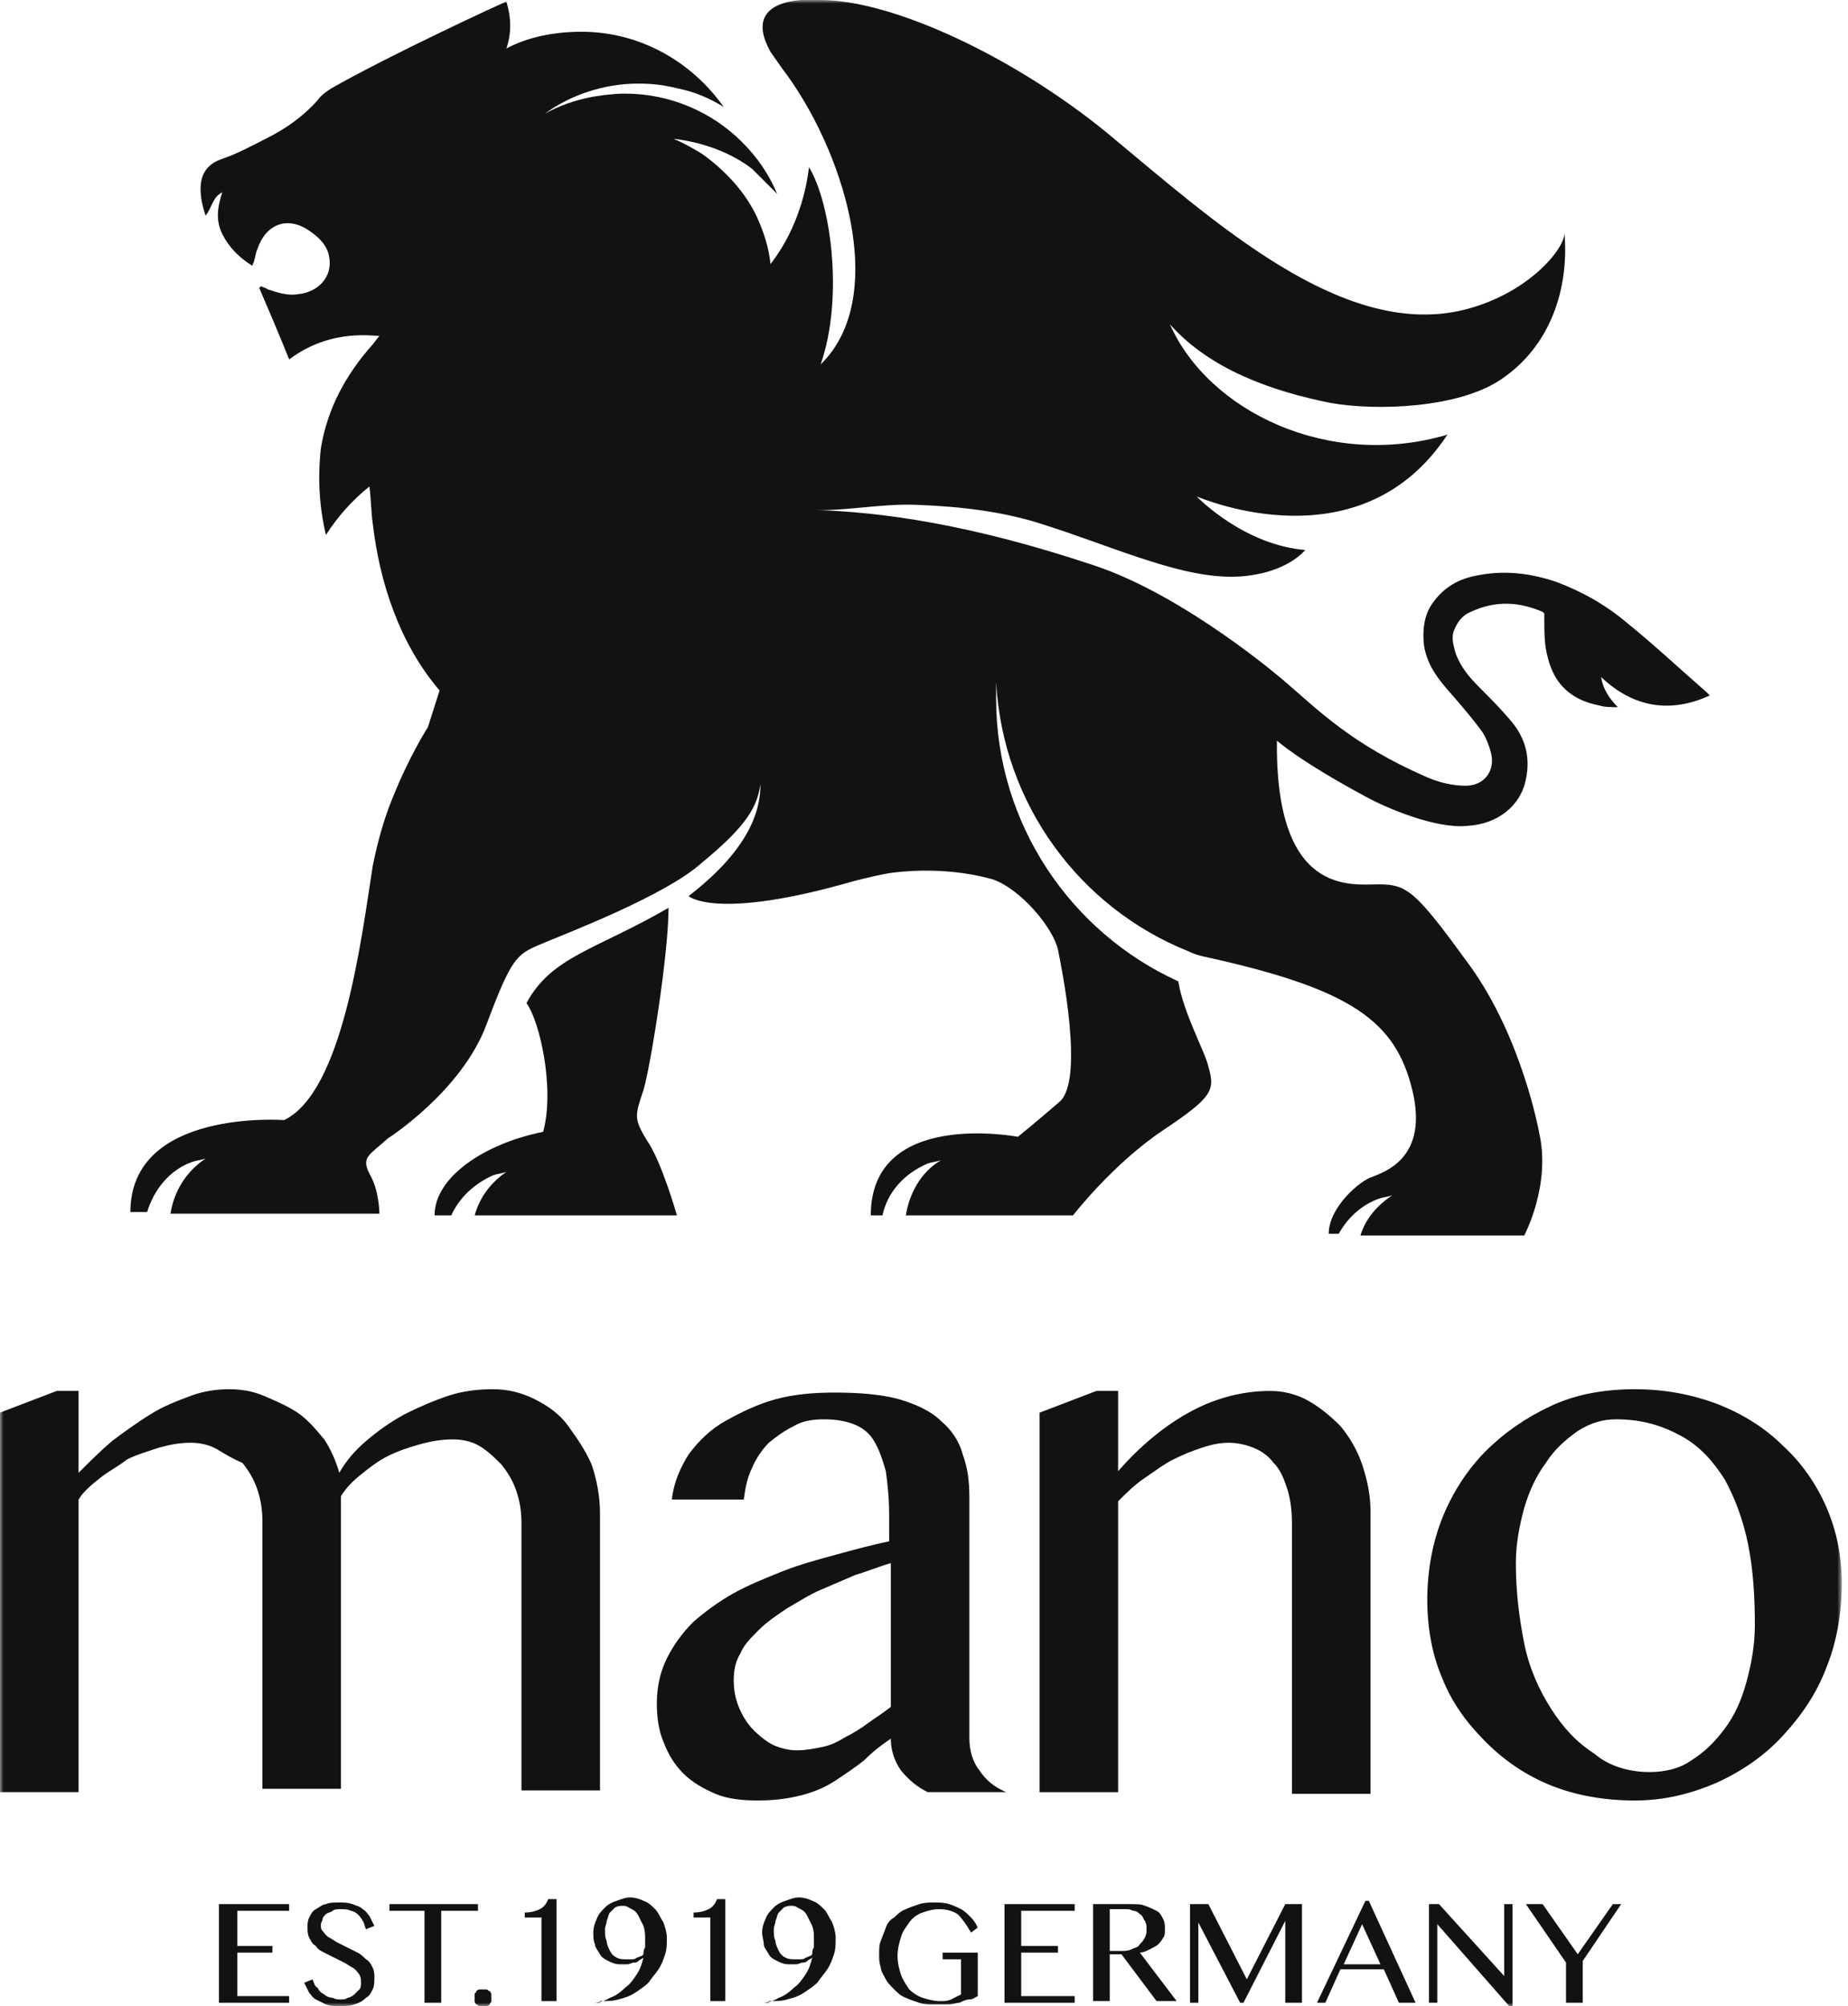 <svg width="258" height="280" viewBox="0 0 258 280" fill="none" xmlns="http://www.w3.org/2000/svg">
<mask id="mask0_712_27262" style="mask-type:luminance" maskUnits="userSpaceOnUse" x="0" y="0" width="258" height="280">
<path d="M257.133 0H0V280H257.133V0Z" fill="white"/>
</mask>
<g mask="url(#mask0_712_27262)">
<path d="M7.933 194.132H10.967V205.565C12.367 204.165 14 202.532 15.633 201.132C17.5 199.732 19.133 198.565 21 197.398C22.867 196.232 24.733 195.532 26.6 194.832C28.467 194.132 30.333 193.898 31.967 193.898C33.6 193.898 35.233 194.132 36.867 194.832C38.5 195.532 40.133 196.232 41.533 197.165C42.933 198.098 44.1 199.498 45.267 200.898C46.2 202.298 46.9 203.932 47.367 205.565C48.3 203.932 49.467 202.532 51.1 201.132C52.733 199.732 54.367 198.565 56.467 197.398C58.333 196.465 60.433 195.532 62.533 194.832C64.633 194.132 66.733 193.898 68.833 193.898C70.933 193.898 72.8 194.365 74.667 195.298C76.533 196.232 78.167 197.398 79.333 199.032C80.5 200.665 81.667 202.298 82.6 204.398C83.3 206.498 83.767 208.832 83.767 211.165V249.898H72.8V212.565C72.8 210.932 72.567 209.532 72.1 208.132C71.633 206.732 70.933 205.565 70 204.398C69.067 203.465 68.133 202.532 66.967 201.832C65.8 201.132 64.4 200.898 63.233 200.898C61.833 200.898 60.2 201.132 58.567 201.598C56.933 202.065 55.533 202.532 54.133 203.232C52.733 203.932 51.567 204.865 50.4 205.798C49.233 206.732 48.3 207.665 47.6 208.832V249.665H36.633V212.332C36.633 210.698 36.4 209.298 35.933 207.898C35.467 206.498 34.767 205.332 33.833 204.165C32.667 203.698 31.5 202.998 30.333 202.298C29.167 201.598 27.767 201.365 26.6 201.365C25.2 201.365 23.8 201.598 22.167 202.065C20.767 202.532 19.133 202.998 17.733 203.698C16.567 204.632 15.167 205.332 14 206.265C12.833 207.198 11.667 208.132 10.967 209.298V250.132H0V197.165L7.933 194.132Z" fill="#121212"/>
</g>
<mask id="mask1_712_27262" style="mask-type:luminance" maskUnits="userSpaceOnUse" x="0" y="0" width="258" height="280">
<path d="M257.133 0H0V280H257.133V0Z" fill="white"/>
</mask>
<g mask="url(#mask1_712_27262)">
<path d="M129.503 250.131C128.103 249.431 126.936 248.498 125.77 247.098C124.836 245.698 124.37 244.298 124.37 242.664C122.97 243.598 121.803 244.531 120.636 245.698C119.47 246.631 118.07 247.564 116.67 248.498C115.27 249.431 113.636 250.131 111.77 250.598C109.903 251.064 108.036 251.298 105.703 251.298C103.603 251.298 101.503 251.064 99.87 250.364C98.237 249.664 96.603 248.731 95.436 247.564C94.27 246.398 93.337 244.998 92.636 243.131C91.936 241.498 91.703 239.631 91.703 237.764C91.703 235.431 92.17 233.331 93.103 231.464C94.037 229.598 95.203 227.964 96.837 226.331C98.47 224.931 100.336 223.531 102.436 222.364C104.536 221.198 106.87 220.264 109.203 219.331C111.536 218.398 114.103 217.698 116.67 216.998C119.236 216.298 121.803 215.598 124.136 215.131V211.631C124.136 209.064 123.903 206.964 123.67 205.331C123.203 203.698 122.736 202.298 122.036 201.131C121.336 199.964 120.403 199.264 119.236 198.798C118.07 198.331 116.67 198.098 115.036 198.098C113.403 198.098 112.003 198.331 110.836 199.031C109.436 199.731 108.503 200.431 107.336 201.364C106.403 202.298 105.47 203.698 105.003 204.864C104.303 206.264 104.07 207.664 103.836 209.298H93.803C94.037 206.964 94.97 204.864 96.136 202.998C97.537 201.131 99.17 199.498 101.27 198.331C103.37 197.164 105.703 195.998 108.27 195.298C110.836 194.598 113.636 194.364 116.436 194.364C119.936 194.364 122.97 194.598 125.536 195.298C127.87 195.998 129.97 196.931 131.37 198.331C132.77 199.498 133.936 201.131 134.403 202.998C135.103 204.864 135.336 206.731 135.336 209.064V242.664C135.336 244.298 135.803 245.931 136.736 247.098C137.67 248.498 138.836 249.431 140.47 250.131H129.503ZM124.37 218.164C122.736 218.631 121.103 219.331 119.47 219.798C117.836 220.498 116.203 221.198 114.57 221.898C112.936 222.598 111.536 223.531 109.903 224.464C108.503 225.398 107.103 226.331 105.936 227.498C104.77 228.664 103.836 229.598 103.37 230.764C102.67 231.931 102.436 233.098 102.436 234.498C102.436 235.898 102.67 237.064 103.136 238.231C103.603 239.398 104.303 240.564 105.236 241.498C106.17 242.431 107.103 243.131 108.036 243.598C109.203 244.064 110.136 244.298 111.303 244.298C112.47 244.298 113.636 244.064 114.803 243.831C115.97 243.598 116.903 243.131 118.07 242.431C119.003 241.964 120.17 241.264 121.103 240.564C122.036 239.864 123.203 239.164 124.37 238.231V218.164Z" fill="#121212"/>
</g>
<mask id="mask2_712_27262" style="mask-type:luminance" maskUnits="userSpaceOnUse" x="0" y="0" width="258" height="280">
<path d="M257.133 0H0V280H257.133V0Z" fill="white"/>
</mask>
<g mask="url(#mask2_712_27262)">
<path d="M153.069 194.136H156.102V205.336C159.369 201.602 162.869 198.802 166.369 196.936C169.869 195.069 173.602 194.136 177.336 194.136C179.202 194.136 181.069 194.602 182.702 195.536C184.336 196.469 185.736 197.636 187.136 199.036C188.302 200.436 189.469 202.302 190.169 204.402C190.869 206.502 191.336 208.602 191.336 210.936V250.369H180.369V212.569C180.369 210.702 180.136 209.069 179.669 207.669C179.202 206.269 178.736 205.102 177.802 204.169C177.102 203.236 176.169 202.536 175.002 202.069C173.836 201.602 172.669 201.369 171.502 201.369C170.336 201.369 169.169 201.602 167.769 202.069C166.369 202.536 165.202 203.002 163.802 203.702C162.402 204.402 161.236 205.336 159.836 206.269C158.436 207.202 157.269 208.369 156.102 209.536V250.136H145.136V197.169L153.069 194.136Z" fill="#121212"/>
</g>
<mask id="mask3_712_27262" style="mask-type:luminance" maskUnits="userSpaceOnUse" x="0" y="0" width="258" height="280">
<path d="M257.133 0H0V280H257.133V0Z" fill="white"/>
</mask>
<g mask="url(#mask3_712_27262)">
<path d="M228.196 251.298C223.996 251.298 220.029 250.598 216.529 249.198C213.029 247.798 209.996 245.698 207.429 243.132C204.863 240.565 202.763 237.765 201.363 234.265C199.963 230.998 199.263 227.265 199.263 223.298C199.263 219.332 199.963 215.365 201.363 211.865C202.763 208.365 204.863 205.098 207.429 202.532C209.996 199.965 213.029 197.865 216.529 196.232C220.029 194.598 223.996 193.898 228.196 193.898C232.396 193.898 236.129 194.598 239.863 195.998C243.363 197.398 246.396 199.265 248.963 201.832C251.529 204.165 253.629 207.198 255.029 210.465C256.429 213.732 257.129 217.232 257.129 220.965C257.129 225.165 256.429 229.132 255.029 232.632C253.629 236.365 251.529 239.398 248.963 242.198C246.396 244.998 243.363 247.098 239.863 248.732C236.129 250.365 232.396 251.298 228.196 251.298ZM230.296 247.332C232.396 247.332 234.496 246.865 236.129 245.698C237.996 244.532 239.396 243.132 240.796 241.265C242.196 239.398 243.129 237.298 243.829 234.732C244.529 232.165 244.996 229.598 244.996 226.798C244.996 222.832 244.763 219.098 244.063 215.598C243.363 212.098 242.196 209.065 240.796 206.498C239.163 203.932 237.296 201.832 234.729 200.432C232.163 199.032 229.363 198.098 225.629 198.098C223.763 198.098 222.129 198.565 220.263 199.732C218.629 200.898 216.996 202.298 215.829 204.165C214.429 206.032 213.496 208.132 212.796 210.465C212.096 213.032 211.629 215.598 211.629 218.165C211.629 222.132 212.096 225.865 212.796 229.365C213.496 232.865 214.896 235.898 216.529 238.465C218.163 241.032 220.029 243.132 222.596 244.765C224.463 246.398 227.263 247.332 230.296 247.332Z" fill="#121212"/>
</g>
<mask id="mask4_712_27262" style="mask-type:luminance" maskUnits="userSpaceOnUse" x="0" y="0" width="258" height="280">
<path d="M257.133 0H0V280H257.133V0Z" fill="white"/>
</mask>
<g mask="url(#mask4_712_27262)">
<path d="M40.367 265.763V266.696H33.134V271.596H38.034V272.529H33.134V278.596H40.367V279.529H30.567V265.763H40.367Z" fill="#121212"/>
</g>
<mask id="mask5_712_27262" style="mask-type:luminance" maskUnits="userSpaceOnUse" x="0" y="0" width="258" height="280">
<path d="M257.133 0H0V280H257.133V0Z" fill="white"/>
</mask>
<g mask="url(#mask5_712_27262)">
<path d="M47.599 279.068C47.833 279.068 48.299 279.068 48.532 278.834C48.766 278.834 49.233 278.601 49.466 278.368C49.699 278.134 49.932 277.901 50.166 277.668C50.399 277.434 50.399 277.201 50.399 276.734C50.399 276.268 50.399 276.034 50.166 275.568C49.932 275.334 49.699 274.867 49.233 274.634C48.766 274.401 48.532 274.168 48.066 273.934C47.599 273.701 47.133 273.468 46.666 273.234C46.199 273.001 45.733 272.768 45.266 272.534C44.799 272.301 44.333 272.068 44.099 271.601C43.633 271.368 43.399 270.901 43.166 270.434C42.932 269.968 42.932 269.501 42.932 269.034C42.932 268.568 42.932 268.101 43.166 267.634C43.399 267.167 43.633 266.701 44.099 266.467C44.566 266.234 45.032 265.768 45.499 265.768C45.966 265.534 46.666 265.534 47.366 265.534C48.066 265.534 48.532 265.534 49.233 265.768C49.699 266.001 50.166 266.001 50.633 266.467C51.099 266.701 51.333 267.168 51.566 267.401C51.799 267.868 52.032 268.334 52.266 268.801L51.099 269.268C50.866 268.801 50.866 268.334 50.633 268.101C50.399 267.634 50.166 267.401 49.932 267.168C49.699 266.934 49.233 266.701 48.999 266.701C48.532 266.468 48.066 266.467 47.599 266.467C47.133 266.467 46.666 266.468 46.432 266.701C46.199 266.934 45.733 266.934 45.499 267.168C45.266 267.401 45.032 267.634 45.032 267.868C45.032 268.101 44.799 268.334 44.799 268.568C44.799 269.034 44.799 269.268 45.032 269.501C45.266 269.734 45.499 270.201 45.966 270.434C46.432 270.668 46.666 270.901 47.133 271.134C47.599 271.367 48.066 271.601 48.532 271.834C48.999 272.068 49.466 272.301 49.932 272.534C50.399 272.768 50.866 273.234 51.099 273.467C51.566 273.701 51.799 274.167 52.032 274.634C52.266 275.101 52.266 275.568 52.266 276.034C52.266 276.501 52.266 277.201 52.032 277.668C51.799 278.134 51.566 278.601 51.099 278.834C50.633 279.301 50.166 279.534 49.466 279.768C48.766 280.001 48.066 280.001 47.366 280.001C46.666 280.001 46.199 280.001 45.499 279.768C45.032 279.534 44.566 279.301 44.099 279.068C43.633 278.834 43.399 278.367 43.166 278.134C42.932 277.667 42.699 277.201 42.466 276.734L43.633 276.268C43.866 276.734 43.866 277.201 44.333 277.434C44.566 277.901 44.799 278.134 45.266 278.368C45.499 278.601 45.966 278.834 46.432 278.834C46.899 279.068 47.133 279.068 47.599 279.068Z" fill="#121212"/>
</g>
<mask id="mask6_712_27262" style="mask-type:luminance" maskUnits="userSpaceOnUse" x="0" y="0" width="258" height="280">
<path d="M257.133 0H0V280H257.133V0Z" fill="white"/>
</mask>
<g mask="url(#mask6_712_27262)">
<path d="M66.731 265.763V266.696H61.598V279.529H59.264V266.696H54.364V265.763H66.731Z" fill="#121212"/>
</g>
<mask id="mask7_712_27262" style="mask-type:luminance" maskUnits="userSpaceOnUse" x="0" y="0" width="258" height="280">
<path d="M257.133 0H0V280H257.133V0Z" fill="white"/>
</mask>
<g mask="url(#mask7_712_27262)">
<path d="M67.429 277.669C67.663 277.669 67.663 277.669 67.896 277.669C68.129 277.669 68.129 277.902 68.363 277.902C68.363 277.902 68.596 278.136 68.596 278.369C68.596 278.602 68.596 278.602 68.596 278.836C68.596 279.069 68.596 279.069 68.596 279.302C68.596 279.536 68.363 279.536 68.363 279.769C68.363 279.769 68.129 280.002 67.896 280.002C67.663 280.002 67.663 280.002 67.429 280.002C67.196 280.002 67.196 280.002 66.963 280.002C66.729 280.002 66.729 279.769 66.496 279.769C66.496 279.769 66.263 279.536 66.263 279.302C66.263 279.069 66.263 279.069 66.263 278.836C66.263 278.602 66.263 278.602 66.263 278.369C66.263 278.136 66.496 278.136 66.496 277.902C66.496 277.902 66.729 277.669 66.963 277.669C67.196 277.669 67.429 277.669 67.429 277.669Z" fill="#121212"/>
</g>
<mask id="mask8_712_27262" style="mask-type:luminance" maskUnits="userSpaceOnUse" x="0" y="0" width="258" height="280">
<path d="M257.133 0H0V280H257.133V0Z" fill="white"/>
</mask>
<g mask="url(#mask8_712_27262)">
<path d="M75.596 279.534V267.634H73.263V266.934C74.196 266.934 74.896 266.701 75.363 266.467C75.829 266.234 76.296 265.767 76.529 265.067H77.696V279.301H75.596V279.534Z" fill="#121212"/>
</g>
<mask id="mask9_712_27262" style="mask-type:luminance" maskUnits="userSpaceOnUse" x="0" y="0" width="258" height="280">
<path d="M257.133 0H0V280H257.133V0Z" fill="white"/>
</mask>
<g mask="url(#mask9_712_27262)">
<path d="M82.831 279.531C83.531 279.531 84.464 279.298 85.164 278.831C85.864 278.598 86.564 278.131 87.264 277.431C87.964 276.964 88.431 276.264 88.898 275.564C89.364 274.864 89.598 274.164 89.831 273.231C89.598 273.464 89.364 273.464 89.131 273.698C88.898 273.931 88.664 273.931 88.431 273.931C88.198 273.931 87.964 274.164 87.498 274.164C87.264 274.164 86.798 274.164 86.564 274.164C85.864 274.164 85.398 273.931 84.931 273.698C84.464 273.464 83.998 273.231 83.764 272.764C83.531 272.298 83.064 271.831 83.064 271.364C82.831 270.898 82.831 270.198 82.831 269.731C82.831 269.031 83.064 268.331 83.298 267.864C83.531 267.164 83.998 266.698 84.464 266.231C84.931 265.764 85.398 265.531 86.098 265.298C86.798 265.064 87.264 264.831 87.964 264.831C88.664 264.831 89.364 265.064 89.831 265.298C90.531 265.531 90.998 265.998 91.464 266.464C91.931 266.931 92.164 267.631 92.631 268.331C92.864 269.031 93.098 269.731 93.098 270.431C93.098 271.364 93.098 272.064 92.864 272.764C92.631 273.464 92.398 274.164 91.931 274.864C91.464 275.564 90.998 276.031 90.531 276.731C90.064 277.198 89.364 277.664 88.664 278.131C87.964 278.598 87.264 278.831 86.331 279.064C85.631 279.298 84.698 279.298 83.764 279.298V279.531H82.831ZM89.831 272.764C89.831 272.531 89.831 272.064 90.064 271.831C90.064 271.364 90.064 271.131 90.064 270.664C90.064 269.964 90.064 269.498 89.831 268.798C89.598 268.331 89.364 267.864 89.131 267.398C88.898 266.931 88.664 266.698 88.198 266.464C87.731 266.231 87.498 265.998 87.031 265.998C86.564 265.998 86.331 265.998 85.864 266.231C85.631 266.464 85.398 266.698 85.164 266.931C84.931 267.164 84.931 267.631 84.698 268.098C84.698 268.564 84.464 268.798 84.464 269.264C84.464 269.964 84.464 270.431 84.698 270.898C84.698 271.364 84.931 271.831 85.164 272.298C85.398 272.764 85.631 272.998 86.098 273.231C86.564 273.464 86.798 273.464 87.498 273.464C87.731 273.464 87.964 273.464 88.198 273.464C88.431 273.464 88.664 273.464 88.898 273.231C89.131 273.231 89.364 272.998 89.598 272.998L89.831 272.764Z" fill="#121212"/>
</g>
<mask id="mask10_712_27262" style="mask-type:luminance" maskUnits="userSpaceOnUse" x="0" y="0" width="258" height="280">
<path d="M257.133 0H0V280H257.133V0Z" fill="white"/>
</mask>
<g mask="url(#mask10_712_27262)">
<path d="M99.164 279.534V267.634H96.831V266.934C97.764 266.934 98.464 266.701 98.931 266.467C99.398 266.234 99.864 265.767 100.098 265.067H101.264V279.301H99.164V279.534Z" fill="#121212"/>
</g>
<mask id="mask11_712_27262" style="mask-type:luminance" maskUnits="userSpaceOnUse" x="0" y="0" width="258" height="280">
<path d="M257.133 0H0V280H257.133V0Z" fill="white"/>
</mask>
<g mask="url(#mask11_712_27262)">
<path d="M106.398 279.531C107.098 279.531 108.032 279.298 108.732 278.831C109.432 278.598 110.132 278.131 110.832 277.431C111.532 276.964 111.998 276.264 112.465 275.564C112.932 274.864 113.165 274.164 113.398 273.231C113.165 273.464 112.932 273.464 112.698 273.698C112.465 273.931 112.232 273.931 111.998 273.931C111.765 273.931 111.532 274.164 111.065 274.164C110.832 274.164 110.365 274.164 110.132 274.164C109.432 274.164 108.965 273.931 108.498 273.698C108.032 273.464 107.565 273.231 107.332 272.764C107.098 272.298 106.632 271.831 106.632 271.364C106.632 270.898 106.398 270.198 106.398 269.731C106.398 269.031 106.632 268.331 106.865 267.864C107.098 267.164 107.565 266.698 108.032 266.231C108.498 265.764 108.965 265.531 109.665 265.298C110.365 265.064 110.832 264.831 111.532 264.831C112.232 264.831 112.932 265.064 113.398 265.298C114.098 265.531 114.565 265.998 115.032 266.464C115.498 266.931 115.732 267.631 116.198 268.331C116.432 269.031 116.665 269.731 116.665 270.431C116.665 271.364 116.665 272.064 116.432 272.764C116.198 273.464 115.965 274.164 115.498 274.864C115.032 275.564 114.565 276.031 114.098 276.731C113.632 277.198 112.932 277.664 112.232 278.131C111.532 278.598 110.832 278.831 109.898 279.064C109.198 279.298 108.265 279.298 107.332 279.298V279.531H106.398ZM113.398 272.764C113.398 272.531 113.398 272.064 113.632 271.831C113.632 271.364 113.632 271.131 113.632 270.664C113.632 269.964 113.632 269.498 113.398 268.798C113.165 268.331 112.932 267.864 112.698 267.398C112.465 266.931 112.232 266.698 111.765 266.464C111.298 266.231 111.065 265.998 110.598 265.998C110.132 265.998 109.898 265.998 109.432 266.231C109.198 266.464 108.965 266.698 108.732 266.931C108.498 267.164 108.498 267.631 108.265 268.098C108.265 268.564 108.032 268.798 108.032 269.264C108.032 269.964 108.032 270.431 108.265 270.898C108.265 271.364 108.498 271.831 108.732 272.298C108.965 272.764 109.198 272.998 109.665 273.231C110.132 273.464 110.365 273.464 111.065 273.464C111.298 273.464 111.532 273.464 111.765 273.464C111.998 273.464 112.232 273.464 112.465 273.231C112.698 273.231 112.932 272.998 113.165 272.998L113.398 272.764Z" fill="#121212"/>
</g>
<mask id="mask12_712_27262" style="mask-type:luminance" maskUnits="userSpaceOnUse" x="0" y="0" width="258" height="280">
<path d="M257.133 0H0V280H257.133V0Z" fill="white"/>
</mask>
<g mask="url(#mask12_712_27262)">
<path d="M131.137 266.467C130.204 266.467 129.504 266.701 128.804 266.934C128.104 267.168 127.404 267.634 126.937 268.334C126.471 269.034 126.004 269.501 125.771 270.434C125.537 271.134 125.304 272.068 125.304 273.001C125.304 273.934 125.537 274.868 125.771 275.568C126.004 276.268 126.471 276.968 126.937 277.668C127.404 278.134 128.104 278.601 128.804 278.834C129.504 279.068 130.437 279.301 131.137 279.301C131.837 279.301 132.304 279.301 132.771 279.068C133.237 278.834 133.704 278.601 134.171 278.368V273.467H131.604V272.534H136.504V278.601C136.037 278.834 135.804 279.068 135.337 279.068C134.871 279.068 134.404 279.301 133.937 279.534C133.471 279.534 133.004 279.768 132.304 279.768C131.837 279.768 131.137 279.768 130.437 279.768C129.737 279.768 129.037 279.768 128.337 279.534C127.637 279.301 126.937 279.068 126.471 278.834C125.771 278.601 125.304 278.134 124.837 277.668C124.371 277.201 123.904 276.734 123.671 276.268C123.437 275.801 122.971 275.101 122.971 274.634C122.737 273.934 122.737 273.468 122.737 272.768C122.737 272.068 122.737 271.368 122.971 270.901C123.204 270.201 123.437 269.734 123.671 269.034C123.904 268.334 124.371 267.867 124.837 267.634C125.304 267.167 125.771 266.701 126.471 266.467C126.937 266.234 127.637 266.001 128.337 265.768C129.037 265.534 129.737 265.534 130.437 265.534C131.137 265.534 131.837 265.534 132.537 265.768C133.237 266.001 133.704 266.234 134.171 266.467C134.637 266.701 135.104 267.167 135.571 267.634C136.037 268.101 136.271 268.568 136.504 269.034L135.571 269.734C134.871 268.568 134.404 267.868 133.704 267.168C133.004 266.701 132.071 266.467 131.137 266.467Z" fill="#121212"/>
</g>
<mask id="mask13_712_27262" style="mask-type:luminance" maskUnits="userSpaceOnUse" x="0" y="0" width="258" height="280">
<path d="M257.133 0H0V280H257.133V0Z" fill="white"/>
</mask>
<g mask="url(#mask13_712_27262)">
<path d="M150.037 265.763V266.696H142.571V271.596H147.704V272.529H142.571V278.596H150.037V279.529H140.237V265.763H150.037Z" fill="#121212"/>
</g>
<mask id="mask14_712_27262" style="mask-type:luminance" maskUnits="userSpaceOnUse" x="0" y="0" width="258" height="280">
<path d="M257.133 0H0V280H257.133V0Z" fill="white"/>
</mask>
<g mask="url(#mask14_712_27262)">
<path d="M152.835 265.763H157.735C158.668 265.763 159.368 265.763 159.835 265.996C160.535 266.229 161.002 266.463 161.468 266.696C161.935 266.929 162.168 267.396 162.402 267.863C162.635 268.329 162.635 268.796 162.635 269.263C162.635 269.729 162.635 270.196 162.402 270.429C162.168 270.896 161.935 271.129 161.702 271.363C161.468 271.596 161.002 271.829 160.535 272.063C160.068 272.296 159.602 272.529 159.135 272.529L164.268 279.296H161.468L156.568 272.763H154.935V279.296H152.602V265.763H152.835ZM155.168 272.296H156.568C157.035 272.296 157.502 272.296 157.968 272.063C158.435 271.829 158.902 271.829 159.135 271.363C159.368 271.129 159.602 270.896 159.835 270.429C160.068 269.963 160.068 269.729 160.068 269.263C160.068 268.796 160.068 268.563 159.835 268.096C159.602 267.863 159.602 267.396 159.135 267.163C158.902 266.929 158.668 266.696 158.202 266.696C157.735 266.463 157.502 266.463 157.035 266.463H154.935V272.296H155.168Z" fill="#121212"/>
</g>
<mask id="mask15_712_27262" style="mask-type:luminance" maskUnits="userSpaceOnUse" x="0" y="0" width="258" height="280">
<path d="M257.133 0H0V280H257.133V0Z" fill="white"/>
</mask>
<g mask="url(#mask15_712_27262)">
<path d="M166.136 265.763H168.702L174.069 276.263L179.436 265.763H181.769V279.529H179.436V268.096L173.602 279.529H173.136L167.302 268.329V279.529H166.136V265.763Z" fill="#121212"/>
</g>
<mask id="mask16_712_27262" style="mask-type:luminance" maskUnits="userSpaceOnUse" x="0" y="0" width="258" height="280">
<path d="M257.133 0H0V280H257.133V0Z" fill="white"/>
</mask>
<g mask="url(#mask16_712_27262)">
<path d="M191.098 265.297L197.631 279.53H195.298L193.198 274.864H187.131L185.031 279.53H183.864L190.631 265.297H191.098ZM187.598 274.164H192.731L190.164 268.564L187.598 274.164Z" fill="#121212"/>
</g>
<mask id="mask17_712_27262" style="mask-type:luminance" maskUnits="userSpaceOnUse" x="0" y="0" width="258" height="280">
<path d="M257.133 0H0V280H257.133V0Z" fill="white"/>
</mask>
<g mask="url(#mask17_712_27262)">
<path d="M199.5 265.763H200.9L210 275.796V265.763H211.167V279.996H210.7L200.667 268.563V279.529H199.5V265.763Z" fill="#121212"/>
</g>
<mask id="mask18_712_27262" style="mask-type:luminance" maskUnits="userSpaceOnUse" x="0" y="0" width="258" height="280">
<path d="M257.133 0H0V280H257.133V0Z" fill="white"/>
</mask>
<g mask="url(#mask18_712_27262)">
<path d="M215.368 265.763L220.268 272.763L225.168 265.763H226.334L220.967 273.696V279.529H218.634V273.929L213.034 265.763H215.368Z" fill="#121212"/>
</g>
<mask id="mask19_712_27262" style="mask-type:luminance" maskUnits="userSpaceOnUse" x="0" y="0" width="258" height="280">
<path d="M257.133 0H0V280H257.133V0Z" fill="white"/>
</mask>
<g mask="url(#mask19_712_27262)">
<path d="M94.502 169.636H66.269C66.969 167.07 68.602 164.97 70.702 163.57C70.002 163.803 69.536 163.803 68.836 164.036C66.269 165.203 64.169 167.07 63.002 169.636H60.669C60.669 164.27 67.669 159.603 75.836 157.97C77.469 151.903 75.369 142.57 73.502 140.003C77.002 133.47 83.302 132.536 93.336 126.703C93.336 133.236 90.769 149.103 89.836 152.136C88.669 155.636 88.436 156.103 90.302 159.136C92.402 162.17 94.502 169.636 94.502 169.636Z" fill="#121212"/>
</g>
<mask id="mask20_712_27262" style="mask-type:luminance" maskUnits="userSpaceOnUse" x="0" y="0" width="258" height="280">
<path d="M257.133 0H0V280H257.133V0Z" fill="white"/>
</mask>
<g mask="url(#mask20_712_27262)">
<path d="M39.67 156.334C47.837 152.367 50.403 131.367 52.036 120.867C52.736 117.367 53.67 114.1 54.837 111.3C57.17 105.467 59.736 101.5 59.736 101.5L61.37 96.367C55.77 89.834 52.97 81.201 52.036 73.034C51.803 71.4 51.803 69.534 51.57 67.9C49.236 69.767 47.136 72.1 45.503 74.667C44.57 70.701 44.337 66.734 44.803 62.534C45.736 56.934 48.303 52.267 52.036 48.067C52.27 47.834 52.503 47.367 52.97 46.901C48.303 46.434 44.103 47.367 40.37 50.167C38.97 46.667 37.57 43.401 36.17 40.134C36.17 40.134 36.403 40.134 36.403 39.901C36.636 40.134 37.103 40.134 37.337 40.367C38.736 40.834 40.136 41.3 41.536 41.067C44.337 40.834 46.437 38.734 45.97 35.934C45.736 34.3 44.57 33.134 43.17 32.2C40.136 30.101 37.103 31.267 35.937 34.767C35.703 35.234 35.703 35.7 35.47 36.401C35.47 36.634 35.236 36.867 35.236 37.1C33.37 35.934 31.97 34.534 31.037 32.667C30.103 30.8 30.337 28.934 31.037 26.834C29.637 27.534 29.637 28.934 28.703 30.101C28.236 28.701 28.003 27.534 28.003 26.367C28.003 24.267 28.936 22.867 31.037 22.167C33.136 21.467 35.236 20.3 37.103 19.367C39.903 17.967 42.236 16.334 44.337 14.001C44.803 13.3 45.503 12.834 46.203 12.367C53.903 7.934 70.47 0.234 70.703 0.234C71.403 2.567 71.403 4.667 70.703 6.767C73.737 5.134 77.47 4.434 81.203 4.434C89.37 4.434 96.603 8.634 101.036 14.934C99.17 13.767 97.07 12.834 94.737 12.367C92.87 11.9 91.237 11.667 89.136 11.667C84.237 11.667 79.57 13.3 76.07 15.867C78.17 14.7 80.27 14.001 82.603 13.534C84.003 13.3 85.636 13.067 87.27 13.067C93.57 13.067 99.403 15.634 103.603 19.834C105.703 21.934 107.336 24.267 108.503 27.067C107.57 26.134 106.636 25.201 105.703 24.267C105.47 24.034 105.236 23.8 105.003 23.567C101.97 21.234 98.003 19.834 94.037 19.367C95.67 20.067 96.837 20.767 98.003 21.467C101.27 23.8 104.07 26.834 105.703 30.334C106.636 32.434 107.336 34.534 107.57 36.867C110.836 32.667 112.47 27.534 112.936 23.334C115.97 28.234 117.836 41.534 114.57 50.867C124.37 41.3 117.603 20.534 109.203 9.567L107.57 7.234C102.903 -1.166 114.57 0 114.57 0C124.603 0 141.636 7.934 154.703 18.667C169.87 31.267 187.136 46.901 203.703 43.401C213.27 41.3 218.636 34.534 218.403 32.434C219.103 40.134 216.536 48.3 209.536 52.967C203.703 56.934 192.27 57.401 185.736 56.234C177.57 54.6 168.936 51.567 163.336 45.267C168.703 57.401 185.503 65.567 202.07 60.667C189.936 79.1 167.77 69.534 167.07 69.3C167.536 69.767 173.836 76.067 182.236 76.767C179.203 80.034 174.07 80.501 171.97 80.501C167.536 80.501 162.87 79.1 158.67 77.701C154.47 76.3 150.27 74.667 145.836 73.267C140.236 71.4 134.17 70.701 128.103 70.467C122.97 70.234 118.07 71.4 113.17 71.167C123.203 71.4 135.803 73.267 152.603 78.867C165.436 83.067 179.203 94.967 179.203 94.967C183.87 98.934 188.536 103.834 199.27 108.5C200.903 109.2 202.77 109.667 204.636 109.667C207.203 109.667 208.836 107.567 208.136 105C207.903 104.067 207.436 102.9 206.97 102.2C205.803 100.567 204.403 98.934 203.003 97.3C201.136 95.201 199.27 93.1 198.803 90.067C198.57 87.967 198.803 85.867 199.97 84.234C201.603 81.9 203.703 80.734 206.503 80.267C210.236 79.567 213.736 80.034 217.236 81.201C220.97 82.6 224.236 84.467 227.27 87.034C231.003 90.067 234.503 93.334 238.236 96.6C238.47 96.834 238.47 96.834 238.703 97.067C233.103 99.634 227.97 98.701 223.536 94.501C223.77 96.134 224.703 97.534 225.87 98.701C224.936 98.701 224.003 98.701 223.303 98.467C219.57 97.767 217.003 95.667 216.07 91.701C215.603 90.067 215.603 88.201 215.603 86.567V85.634C215.37 85.4 215.37 85.4 215.37 85.4C212.103 84.001 208.836 83.767 205.336 85.4C204.17 85.867 203.47 86.8 203.003 87.967C202.536 89.134 203.003 90.3 203.236 91.234C203.936 93.1 205.103 94.501 206.503 95.9C207.903 97.3 209.303 98.701 210.703 100.334C212.803 102.667 213.736 105.467 213.036 108.734C212.336 112.467 209.07 115.034 204.87 115.267C200.436 115.734 193.436 112.7 190.87 111.3C181.303 106.167 178.27 103.367 178.27 103.367C178.036 125.067 188.536 123.434 192.503 123.434C196.47 123.434 197.636 124.367 205.103 134.634C212.57 144.9 214.903 158.201 214.903 158.201C216.536 165.434 212.803 172.434 212.803 172.434H189.936C190.636 170.1 192.27 168.234 194.37 166.834C193.67 167.067 193.203 167.067 192.503 167.3C189.936 168.234 188.07 170.1 186.903 172.201H185.503C185.503 168.467 189.936 164.734 191.57 164.267C193.203 163.567 199.503 161.7 197.17 152.134C194.836 142.567 188.77 138.134 168.936 133.7C167.77 133.467 166.836 133.234 165.903 132.767C150.736 126.7 140.003 112.234 139.07 95.201C139.07 95.9 139.07 96.834 139.07 97.534C139.07 115.034 149.57 130.2 164.503 136.967C165.203 141.4 168.236 146.767 168.703 148.867C169.636 152.134 169.403 153.067 162.403 157.734C155.403 162.4 149.803 169.634 149.803 169.634H126.47C126.936 166.6 128.57 163.567 131.37 161.934C130.67 162.167 130.203 162.167 129.503 162.4C126.236 163.8 123.903 166.367 123.203 169.634H121.57C121.57 154.7 142.103 158.667 142.103 158.667C142.103 158.667 144.436 156.8 147.936 153.767C151.436 150.734 148.17 134.867 147.703 132.534C147.003 129.5 142.57 124.134 138.603 122.734C137.67 122.5 132.303 120.867 124.603 121.8C122.97 122.034 121.103 122.5 119.236 122.967C99.87 128.567 96.136 125.067 96.136 125.067C105.236 118.067 106.17 112.467 106.17 109.434C105.703 112.467 104.536 115.034 98.003 120.4C92.87 125.067 78.636 130.434 75.37 131.834C72.103 133.234 71.403 133.7 67.903 143.034C64.403 152.367 54.136 158.9 54.136 158.9C51.57 161.234 50.403 161.467 51.57 163.8C52.97 166.134 52.97 169.4 52.97 169.4H23.803C24.27 166.367 25.903 163.567 28.703 161.701C28.003 161.934 27.537 161.934 26.837 162.167C23.57 163.334 21.47 166.134 20.537 169.167H18.203C18.203 154.7 39.67 156.334 39.67 156.334Z" fill="#121212"/>
</g>
</svg>
